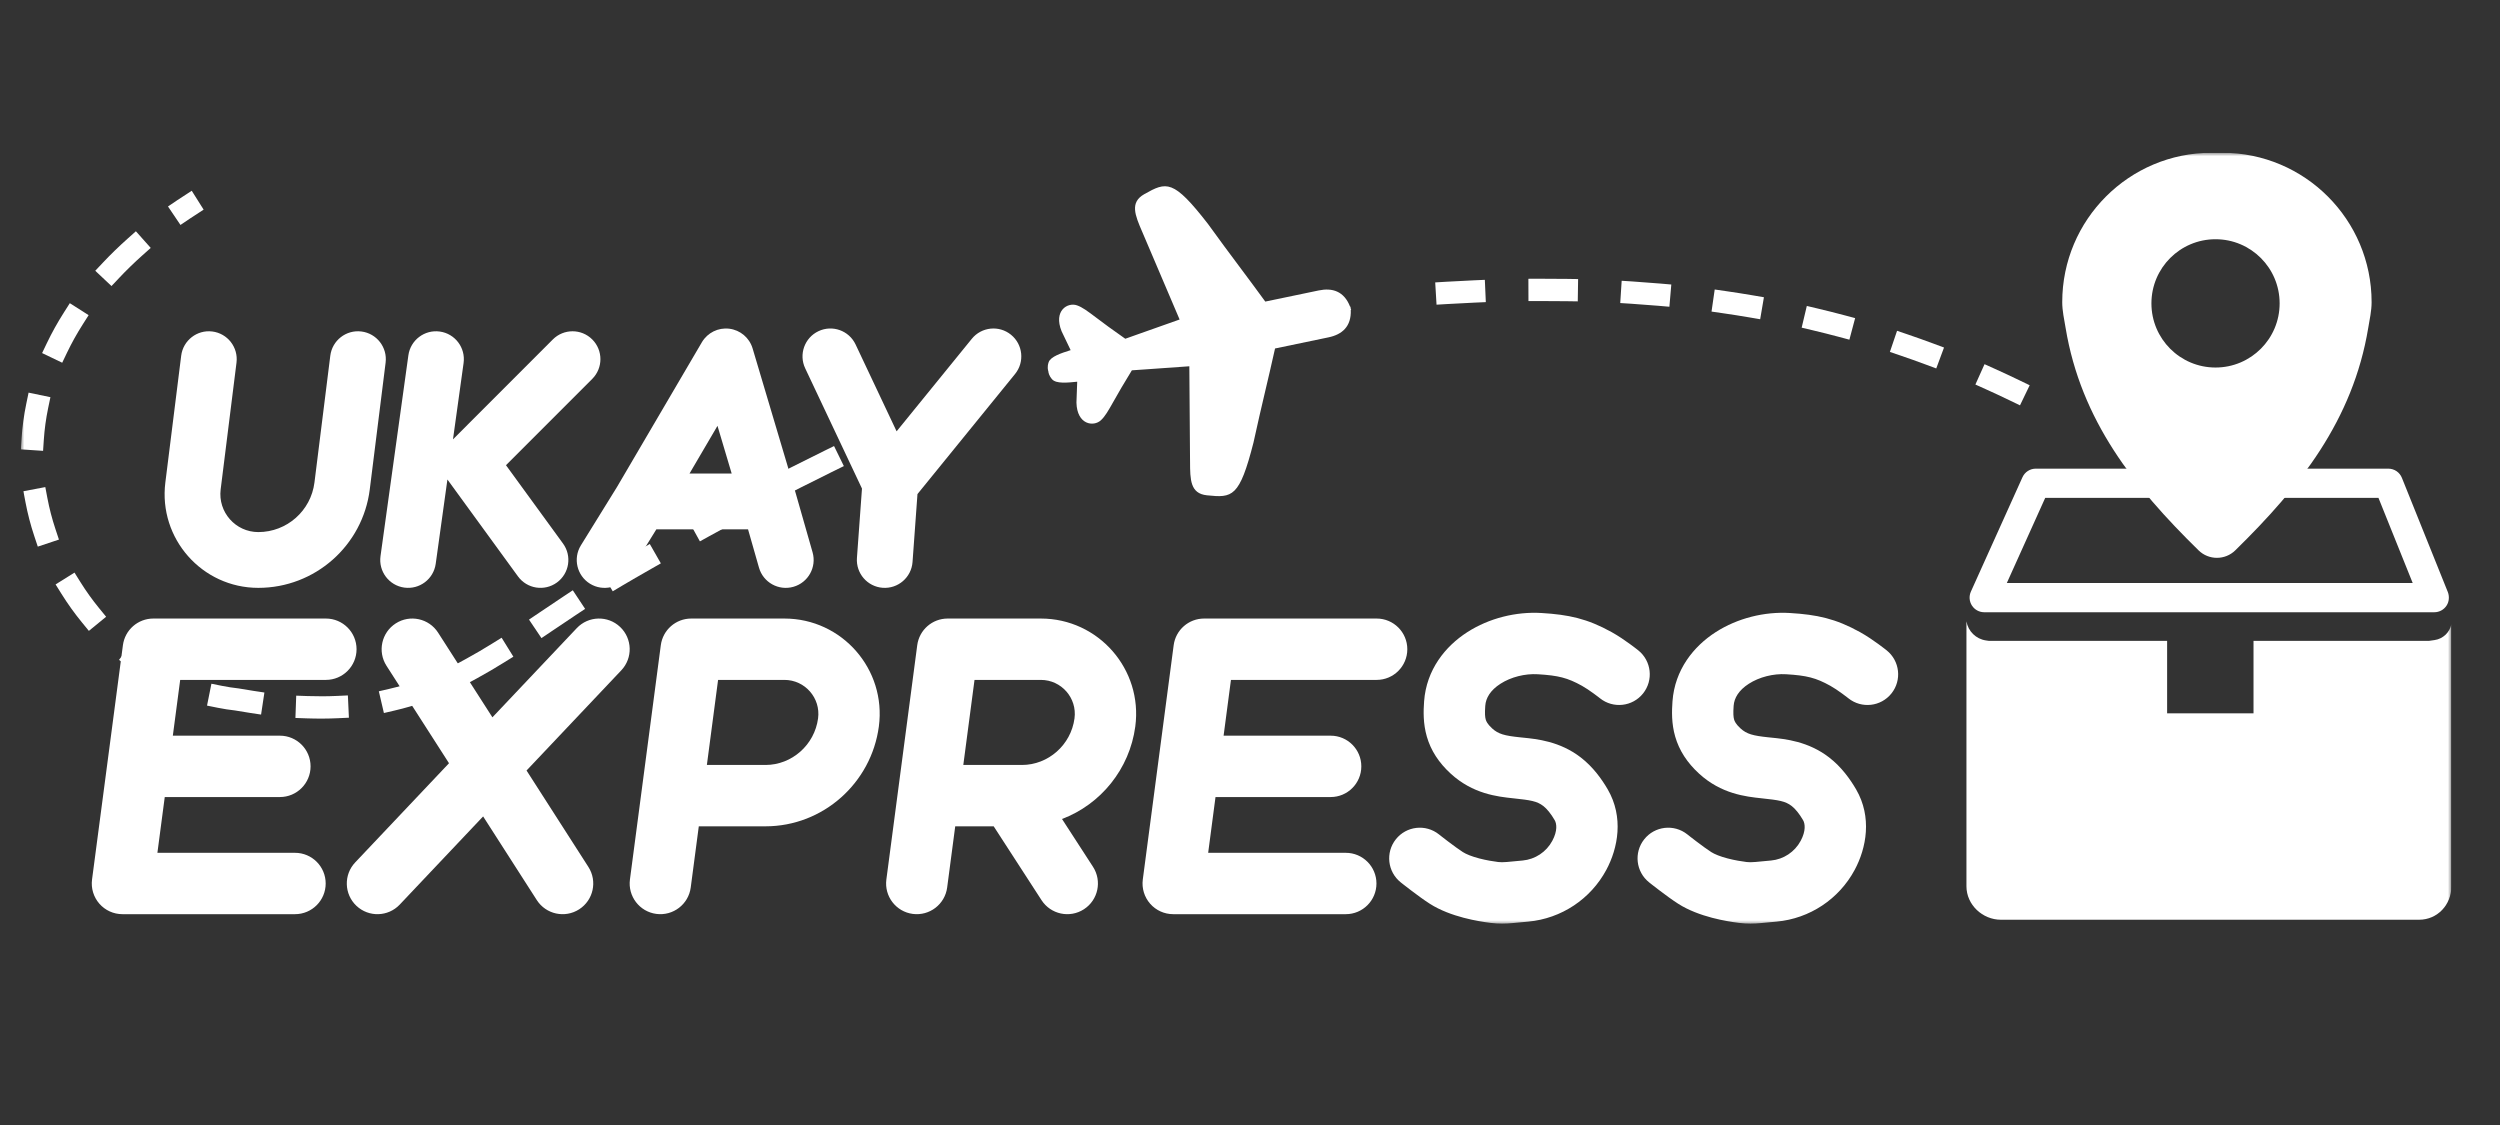 <svg width="360" height="162" viewBox="0 0 360 162" fill="none" xmlns="http://www.w3.org/2000/svg">
<rect x="0" y="0" width="360" height="162" fill="#333333" stroke="none"/>
<g clip-path="url(#clip0_5482_25103)">
<mask id="mask0_5482_25103" style="mask-type:luminance" maskUnits="userSpaceOnUse" x="3" y="22" width="350" height="112">
<path d="M353 22H3V133.233H353V22Z" fill="white"/>
</mask>
<g mask="url(#mask0_5482_25103)">
<path fill-rule="evenodd" clip-rule="evenodd" d="M291.233 68.726C291.573 67.971 292.324 67.486 293.151 67.486H343.921C344.78 67.486 345.552 68.008 345.872 68.806L352.495 85.272C352.755 85.921 352.677 86.657 352.286 87.236C351.896 87.816 351.242 88.163 350.542 88.163H285.726C285.011 88.163 284.346 87.8 283.958 87.2C283.571 86.599 283.515 85.843 283.808 85.192L291.233 68.726ZM294.509 71.697L288.983 83.953H347.428L342.5 71.697H294.509Z" fill="white"/>
<path d="M194.412 44.162C193.547 41.913 191.833 41.42 189.906 41.822L182.201 43.428C180.797 41.5 179.601 39.9 178.431 38.332C177.011 36.43 175.628 34.577 173.948 32.245C168.945 25.803 167.991 26.146 164.773 27.962C162.663 29.154 163.456 30.998 164.465 33.347L164.504 33.437L169.863 46.009C168.075 46.631 165.921 47.399 163.803 48.154C163.211 48.365 162.621 48.575 162.042 48.781C160.154 47.471 158.865 46.501 157.909 45.781C156.56 44.765 155.869 44.245 155.086 43.97C153.748 43.499 151.663 44.722 152.871 47.705L154.173 50.421C152.819 50.848 151.28 51.351 151.002 52.165C150.775 52.833 150.905 53.311 150.96 53.462C150.97 53.622 151.041 54.112 151.516 54.633C152.095 55.27 153.707 55.116 155.118 54.966L155.008 57.976C155.091 61.194 157.491 61.483 158.53 60.517C159.137 59.951 159.564 59.199 160.395 57.729C160.985 56.686 161.78 55.282 162.989 53.326C163.6 53.284 164.224 53.241 164.851 53.198C167.096 53.044 169.377 52.888 171.264 52.744L171.366 66.412L171.368 66.51C171.378 69.067 171.387 71.075 173.798 71.324C177.473 71.704 178.483 71.638 180.501 63.732C181.111 60.923 181.641 58.671 182.183 56.36C182.631 54.456 183.088 52.511 183.607 50.182L191.312 48.577C193.239 48.175 194.613 47.039 194.51 44.631L194.568 44.619C194.544 44.541 194.519 44.464 194.493 44.39C194.487 44.311 194.48 44.231 194.471 44.15L194.412 44.162Z" fill="white"/>
<path fill-rule="evenodd" clip-rule="evenodd" d="M318.459 22C306.586 22 296.962 31.631 296.962 43.512C296.962 44.76 297.244 45.996 297.447 47.222C299.652 60.532 307.303 70.149 316.59 79.248C318.061 80.689 320.412 80.689 321.882 79.248C331.17 70.149 338.821 60.532 341.026 47.222C341.229 45.996 341.511 44.76 341.511 43.512C341.511 31.631 331.887 22 320.014 22H318.459ZM319.036 52.924C324.134 52.924 328.267 48.789 328.267 43.687C328.267 38.586 324.134 34.45 319.036 34.45C313.938 34.45 309.805 38.586 309.805 43.687C309.805 48.789 313.938 52.924 319.036 52.924Z" fill="white"/>
<path fill-rule="evenodd" clip-rule="evenodd" d="M225.592 43.374C224.307 43.354 223.01 43.346 221.702 43.351L220.098 43.356L220.087 40.143L221.691 40.138C223.019 40.133 224.335 40.141 225.642 40.161L227.248 40.186L227.198 43.398L225.592 43.374ZM213.958 43.506L212.354 43.577C211.068 43.633 209.772 43.701 208.463 43.779L206.861 43.874L206.67 40.667L208.273 40.571C209.596 40.492 210.91 40.424 212.213 40.367L213.817 40.296L213.958 43.506ZM233.521 40.431L235.124 40.534C236.448 40.62 237.764 40.719 239.07 40.832L240.668 40.97L240.392 44.171L238.792 44.032C237.51 43.922 236.22 43.824 234.918 43.74L233.315 43.638L233.521 40.431ZM246.918 41.687L248.508 41.917C249.822 42.107 251.126 42.312 252.421 42.533L254.004 42.803L253.465 45.97L251.882 45.7C250.614 45.484 249.337 45.283 248.048 45.097L246.46 44.867L246.918 41.687ZM260.181 44.057L261.743 44.427C263.032 44.733 264.313 45.055 265.587 45.395L267.139 45.808L266.313 48.913L264.761 48.499C263.517 48.168 262.264 47.852 261.003 47.553L259.44 47.183L260.181 44.057ZM273.177 47.636L274.696 48.153C275.949 48.58 277.194 49.023 278.433 49.484L279.939 50.044L278.82 53.056L277.314 52.496C276.104 52.045 274.887 51.612 273.663 51.195L272.144 50.678L273.177 47.636ZM285.773 52.442L287.238 53.102C288.439 53.643 289.636 54.202 290.829 54.779L292.274 55.477L290.879 58.37L289.432 57.672C288.267 57.108 287.095 56.561 285.919 56.032L284.456 55.372L285.773 52.442Z" fill="white"/>
<path fill-rule="evenodd" clip-rule="evenodd" d="M25.521 28.833C26.2 28.374 26.896 27.919 27.609 27.469L29.322 30.187C28.636 30.619 27.969 31.055 27.318 31.495L25.988 32.394L24.191 29.732L25.521 28.833ZM21.705 35.7L20.506 36.769C19.305 37.841 18.189 38.927 17.156 40.024L16.055 41.193L13.718 38.99L14.819 37.821C15.918 36.654 17.101 35.503 18.37 34.371L19.568 33.302L21.705 35.7ZM12.762 45.382L11.901 46.737C11.047 48.081 10.299 49.431 9.651 50.783L8.957 52.232L6.062 50.842L6.756 49.394C7.46 47.924 8.271 46.462 9.192 45.013L10.053 43.658L12.762 45.382ZM7.261 57.194L6.933 58.767C6.615 60.294 6.411 61.814 6.31 63.319L6.204 64.922L3 64.708L3.107 63.105C3.217 61.453 3.442 59.786 3.79 58.112L4.117 56.539L7.261 57.194ZM121.515 67.117L120.073 67.824C118.497 68.596 116.933 69.377 115.366 70.174L113.934 70.901L112.48 68.036L113.912 67.309C115.493 66.505 117.071 65.717 118.661 64.938L120.103 64.231L121.515 67.117ZM6.524 70.14L6.823 71.719C7.11 73.237 7.499 74.726 7.981 76.176L8.487 77.7L5.441 78.714L4.934 77.189C4.408 75.606 3.982 73.979 3.668 72.317L3.369 70.738L6.524 70.14ZM108.23 73.892L106.816 74.654C105.306 75.468 103.768 76.308 102.191 77.18L100.786 77.957L99.234 75.144L100.639 74.368C102.225 73.491 103.772 72.646 105.294 71.826L106.707 71.064L108.23 73.892ZM95.162 81.123L93.767 81.92C93.014 82.35 92.25 82.788 91.473 83.234C90.842 83.596 90.223 83.96 89.615 84.324L88.236 85.147L86.59 82.389L87.968 81.565C88.591 81.193 89.226 80.82 89.874 80.448C90.653 80 91.42 79.561 92.176 79.129L93.57 78.333L95.162 81.123ZM10.728 82.454L11.578 83.817C12.398 85.131 13.297 86.385 14.266 87.569L15.282 88.812L12.797 90.847L11.781 89.604C10.726 88.314 9.747 86.949 8.855 85.518L8.005 84.156L10.728 82.454ZM84.257 87.679L82.919 88.566C81.739 89.348 80.593 90.12 79.466 90.88L77.97 91.888L76.176 89.222L77.676 88.212C78.801 87.454 79.956 86.676 81.146 85.887L82.484 85L84.257 87.679ZM73.926 94.564L72.561 95.41C71.291 96.198 70.015 96.952 68.719 97.659L67.309 98.428L65.772 95.607L67.182 94.838C68.415 94.165 69.638 93.443 70.87 92.679L72.234 91.833L73.926 94.564ZM19.061 92.451L20.346 93.414C21.585 94.341 22.875 95.171 24.205 95.895L25.616 96.662L24.082 99.485L22.671 98.717C21.202 97.918 19.782 97.003 18.423 95.987L17.138 95.024L19.061 92.451ZM62.71 100.517L61.194 101.047C59.797 101.535 58.353 101.959 56.845 102.311L55.282 102.676L54.552 99.547L56.116 99.182C57.508 98.857 58.843 98.465 60.136 98.013L61.652 97.484L62.71 100.517ZM30.444 98.457L32.018 98.774C32.76 98.923 33.507 99.038 34.256 99.119C34.292 99.123 34.327 99.128 34.363 99.134C35.084 99.261 35.792 99.377 36.486 99.482L38.074 99.722L37.595 102.898L36.007 102.659C35.303 102.553 34.587 102.436 33.858 102.308C33.029 102.217 32.204 102.088 31.386 101.924L29.812 101.607L30.444 98.457ZM50.242 103.35L48.639 103.424C47.201 103.491 45.706 103.498 44.145 103.443L42.541 103.386L42.655 100.175L44.259 100.232C45.736 100.284 47.144 100.277 48.491 100.215L50.095 100.141L50.242 103.35Z" fill="white"/>
<path fill-rule="evenodd" clip-rule="evenodd" d="M30.571 47.735C32.77 48.01 34.331 50.017 34.056 52.218L31.775 70.474C31.368 73.737 33.91 76.62 37.197 76.62C41.306 76.62 44.773 73.558 45.282 69.477L47.563 51.222C47.838 49.021 49.843 47.459 52.043 47.735C54.242 48.01 55.803 50.017 55.528 52.218L53.247 70.474C52.235 78.574 45.355 84.652 37.197 84.652C29.082 84.652 22.804 77.535 23.81 69.477L26.091 51.222C26.366 49.021 28.372 47.459 30.571 47.735Z" fill="white"/>
<path fill-rule="evenodd" clip-rule="evenodd" d="M63.334 47.742C65.529 48.047 67.061 50.075 66.757 52.272L65.23 63.268L79.609 48.88C81.177 47.312 83.718 47.312 85.285 48.88C86.853 50.448 86.853 52.991 85.285 54.56L72.862 66.99L81.076 78.271C82.381 80.064 81.987 82.576 80.195 83.882C78.404 85.188 75.893 84.793 74.588 83.001L64.428 69.047L62.743 81.188C62.438 83.385 60.411 84.919 58.216 84.614C56.02 84.309 54.488 82.28 54.793 80.083L58.806 51.167C59.111 48.97 61.138 47.437 63.334 47.742Z" fill="white"/>
<path fill-rule="evenodd" clip-rule="evenodd" d="M105.011 47.333C106.598 47.525 107.919 48.641 108.375 50.174L114.591 71.057C114.595 71.072 114.599 71.086 114.603 71.101L117.011 79.534C117.62 81.667 116.386 83.89 114.255 84.499C112.124 85.109 109.902 83.874 109.293 81.741L107.717 76.22H94.518L90.477 82.752C89.311 84.638 86.837 85.22 84.952 84.052C83.068 82.885 82.486 80.41 83.652 78.524L88.845 70.13L101.067 49.288C101.876 47.908 103.425 47.141 105.011 47.333ZM99.291 68.188H105.361L103.317 61.321L99.291 68.188Z" fill="white"/>
<path fill-rule="evenodd" clip-rule="evenodd" d="M117.861 47.689C119.865 46.741 122.258 47.599 123.205 49.604L129.111 62.112L139.941 48.786C141.339 47.065 143.867 46.804 145.587 48.204C147.307 49.603 147.567 52.133 146.169 53.854L132.116 71.146L131.405 80.929C131.244 83.141 129.322 84.804 127.111 84.643C124.9 84.482 123.239 82.558 123.399 80.346L124.125 70.355L115.947 53.036C115 51.03 115.857 48.636 117.861 47.689Z" fill="white"/>
<path fill-rule="evenodd" clip-rule="evenodd" d="M17.699 92.911C17.989 90.713 19.861 89.07 22.076 89.07H46.929C49.367 89.07 51.344 91.048 51.344 93.488C51.344 95.928 49.367 97.906 46.929 97.906H25.947L24.888 105.938H40.307C42.745 105.938 44.722 107.916 44.722 110.356C44.722 112.796 42.745 114.774 40.307 114.774H23.724L22.666 122.806H42.484C44.922 122.806 46.898 124.784 46.898 127.223C46.898 129.663 44.922 131.641 42.484 131.641H17.631C16.359 131.641 15.149 131.093 14.311 130.136C13.473 129.179 13.088 127.907 13.254 126.646L17.699 92.911Z" fill="white"/>
<path fill-rule="evenodd" clip-rule="evenodd" d="M56.986 89.771C59.038 88.453 61.769 89.049 63.086 91.102L70.908 103.295L83.055 90.452C84.731 88.68 87.525 88.603 89.296 90.28C91.067 91.957 91.144 94.753 89.468 96.525L75.822 110.953L84.728 124.838C86.046 126.891 85.45 129.624 83.398 130.942C81.346 132.26 78.615 131.664 77.298 129.611L69.57 117.564L57.561 130.261C55.885 132.033 53.09 132.11 51.32 130.433C49.549 128.756 49.472 125.959 51.148 124.187L64.656 109.905L55.656 95.875C54.339 93.822 54.934 91.089 56.986 89.771Z" fill="white"/>
<path fill-rule="evenodd" clip-rule="evenodd" d="M95.156 92.911C95.446 90.713 97.318 89.07 99.534 89.07H112.955C121.253 89.07 127.652 96.384 126.555 104.614C125.47 112.756 118.519 118.99 110.233 118.99H100.626L99.465 127.801C99.146 130.22 96.928 131.922 94.511 131.603C92.094 131.284 90.392 129.065 90.711 126.646L95.156 92.911ZM101.79 110.155H110.233C114.015 110.155 117.293 107.277 117.803 103.446C118.194 100.513 115.913 97.906 112.955 97.906H103.404L101.79 110.155Z" fill="white"/>
<path fill-rule="evenodd" clip-rule="evenodd" d="M132.082 92.911C132.372 90.713 134.244 89.07 136.459 89.07H149.881C158.179 89.07 164.578 96.384 163.482 104.614C162.661 110.765 158.494 115.828 152.93 117.936L157.392 124.82C158.718 126.867 158.135 129.603 156.089 130.93C154.044 132.258 151.309 131.674 149.982 129.627L143.091 118.99H137.552L136.391 127.801C136.072 130.22 133.854 131.922 131.437 131.603C129.02 131.284 127.318 129.065 127.637 126.646L132.082 92.911ZM138.716 110.155H147.159C150.941 110.155 154.219 107.277 154.729 103.446C155.121 100.513 152.839 97.906 149.881 97.906H140.33L138.716 110.155Z" fill="white"/>
<path fill-rule="evenodd" clip-rule="evenodd" d="M169.008 92.911C169.298 90.713 171.17 89.07 173.386 89.07H198.239C200.677 89.07 202.653 91.048 202.653 93.488C202.653 95.928 200.677 97.906 198.239 97.906H177.257L176.198 105.938H191.616C194.055 105.938 196.03 107.916 196.03 110.356C196.03 112.796 194.055 114.774 191.616 114.774H175.033L173.976 122.806H193.794C196.232 122.806 198.209 124.784 198.209 127.223C198.209 129.663 196.232 131.641 193.794 131.641H168.941C167.668 131.641 166.459 131.093 165.621 130.136C164.783 129.179 164.397 127.907 164.563 126.646L169.008 92.911Z" fill="white"/>
<path fill-rule="evenodd" clip-rule="evenodd" d="M221.983 88.273C218.33 88.05 214.437 89.009 211.299 91.025C208.118 93.067 205.401 96.437 205.07 100.997C204.968 102.4 204.918 104.193 205.467 106.082C206.046 108.077 207.182 109.827 208.899 111.401C212.091 114.33 215.629 114.715 217.918 114.957C220.389 115.219 221.313 115.355 222.234 116.064C222.759 116.468 223.335 117.174 223.878 118.11C224.164 118.602 224.307 119.635 223.531 121.079C222.672 122.681 221.068 123.746 219.258 123.914L216.999 124.125C216.468 124.174 216.064 124.171 215.74 124.13C215.025 124.04 214.02 123.879 213.006 123.613C211.944 123.334 211.131 123.005 210.646 122.695C210.108 122.351 209.281 121.745 208.506 121.157C208.136 120.876 207.807 120.621 207.571 120.437C207.453 120.345 207.359 120.271 207.295 120.22L207.202 120.147C205.292 118.63 202.515 118.949 200.999 120.86C199.484 122.77 199.802 125.549 201.711 127.066C201.821 127.161 201.821 127.153 201.831 127.161C201.905 127.219 202.009 127.301 202.139 127.403C202.398 127.605 202.76 127.885 203.167 128.195C203.948 128.788 205.027 129.587 205.893 130.141C208.893 132.058 212.97 132.686 214.637 132.896C215.786 133.041 216.868 133.01 217.816 132.922L220.077 132.712C224.834 132.269 229.053 129.469 231.313 125.256C232.995 122.118 233.838 117.671 231.511 113.668C230.668 112.217 229.405 110.436 227.617 109.061C224.613 106.748 221.323 106.419 219.279 106.215C219.127 106.2 218.984 106.185 218.848 106.171C216.674 105.941 215.764 105.713 214.864 104.888C214.173 104.253 214.014 103.852 213.945 103.616C213.846 103.275 213.795 102.759 213.877 101.637C213.958 100.513 214.607 99.398 216.069 98.46C217.571 97.495 219.591 96.979 221.447 97.092C224.415 97.273 225.713 97.597 227.804 98.756C228.299 99.031 228.93 99.458 229.501 99.874C229.773 100.071 230.003 100.246 230.165 100.37C230.201 100.399 230.234 100.424 230.263 100.446C230.297 100.473 230.326 100.495 230.347 100.512C230.366 100.528 230.381 100.539 230.389 100.545L230.395 100.55L230.396 100.55V100.551L230.398 100.552C232.301 102.074 235.078 101.764 236.6 99.86C238.123 97.955 237.815 95.175 235.911 93.65L235.909 93.65L235.899 93.641L235.876 93.623C235.858 93.609 235.834 93.59 235.804 93.565C235.742 93.517 235.657 93.45 235.55 93.368C235.338 93.206 235.042 92.981 234.694 92.728C234.027 92.242 233.052 91.565 232.082 91.027C228.55 89.07 225.887 88.511 221.983 88.273Z" fill="white"/>
<path fill-rule="evenodd" clip-rule="evenodd" d="M257.75 88.273C254.097 88.05 250.205 89.009 247.065 91.025C243.885 93.067 241.168 96.437 240.837 100.997C240.735 102.4 240.684 104.193 241.232 106.082C241.812 108.077 242.949 109.827 244.665 111.401C247.858 114.33 251.396 114.715 253.685 114.957C256.156 115.219 257.079 115.355 258.001 116.064C258.525 116.468 259.1 117.174 259.646 118.11C259.931 118.602 260.072 119.635 259.299 121.079C258.439 122.681 256.835 123.746 255.025 123.914L252.764 124.125C252.236 124.174 251.832 124.171 251.507 124.13C250.792 124.04 249.786 123.879 248.772 123.613C247.71 123.334 246.899 123.005 246.413 122.695C245.876 122.351 245.046 121.745 244.273 121.157C243.903 120.876 243.574 120.621 243.337 120.437C243.22 120.345 243.125 120.271 243.062 120.22L242.969 120.147C241.06 118.63 238.282 118.949 236.767 120.86C235.249 122.77 235.569 125.549 237.479 127.066C237.588 127.161 237.587 127.153 237.597 127.161C237.671 127.219 237.776 127.301 237.905 127.403C238.165 127.605 238.526 127.885 238.934 128.195C239.715 128.788 240.792 129.587 241.659 130.141C244.659 132.058 248.737 132.686 250.403 132.896C251.552 133.041 252.634 133.01 253.583 132.922L255.842 132.712C260.601 132.269 264.819 129.469 267.078 125.256C268.762 122.118 269.605 117.671 267.278 113.668C266.434 112.217 265.171 110.436 263.383 109.061C260.379 106.748 257.091 106.419 255.045 106.215C254.894 106.2 254.75 106.185 254.614 106.171C252.441 105.941 251.531 105.713 250.631 104.888C249.94 104.253 249.78 103.852 249.712 103.616C249.613 103.275 249.562 102.759 249.643 101.637C249.726 100.513 250.374 99.398 251.835 98.46C253.337 97.495 255.359 96.979 257.212 97.092C260.182 97.273 261.48 97.597 263.569 98.756C264.067 99.031 264.697 99.458 265.268 99.874C265.539 100.071 265.77 100.246 265.931 100.37C265.968 100.399 266.001 100.424 266.03 100.446C266.064 100.473 266.091 100.495 266.114 100.512C266.133 100.528 266.149 100.539 266.156 100.545L266.162 100.55L266.164 100.551C268.068 102.074 270.844 101.764 272.367 99.86C273.891 97.955 273.581 95.175 271.678 93.65L271.676 93.65L271.675 93.649L271.666 93.641L271.643 93.623C271.625 93.609 271.6 93.59 271.57 93.565C271.508 93.517 271.423 93.45 271.317 93.368C271.106 93.206 270.81 92.981 270.461 92.728C269.793 92.242 268.819 91.565 267.847 91.027C264.316 89.07 261.653 88.511 257.75 88.273Z" fill="white"/>
<path d="M312.065 92.282H286.378L285.986 92.226C284.547 92.02 283.407 90.906 283.168 89.471V127.624C283.168 130.285 285.477 132.443 288.137 132.443H348.339C350.999 132.443 353.001 130.285 353.001 127.624V89.872C352.761 91.076 351.789 91.996 350.574 92.17L349.791 92.282H324.506V102.724H312.065V92.282Z" fill="white"/>
</g>
</g>
<defs>
<clipPath id="clip0_5482_25103">
<rect width="350" height="111.233" fill="white" transform="translate(3 22)"/>
</clipPath>
</defs>
</svg>

